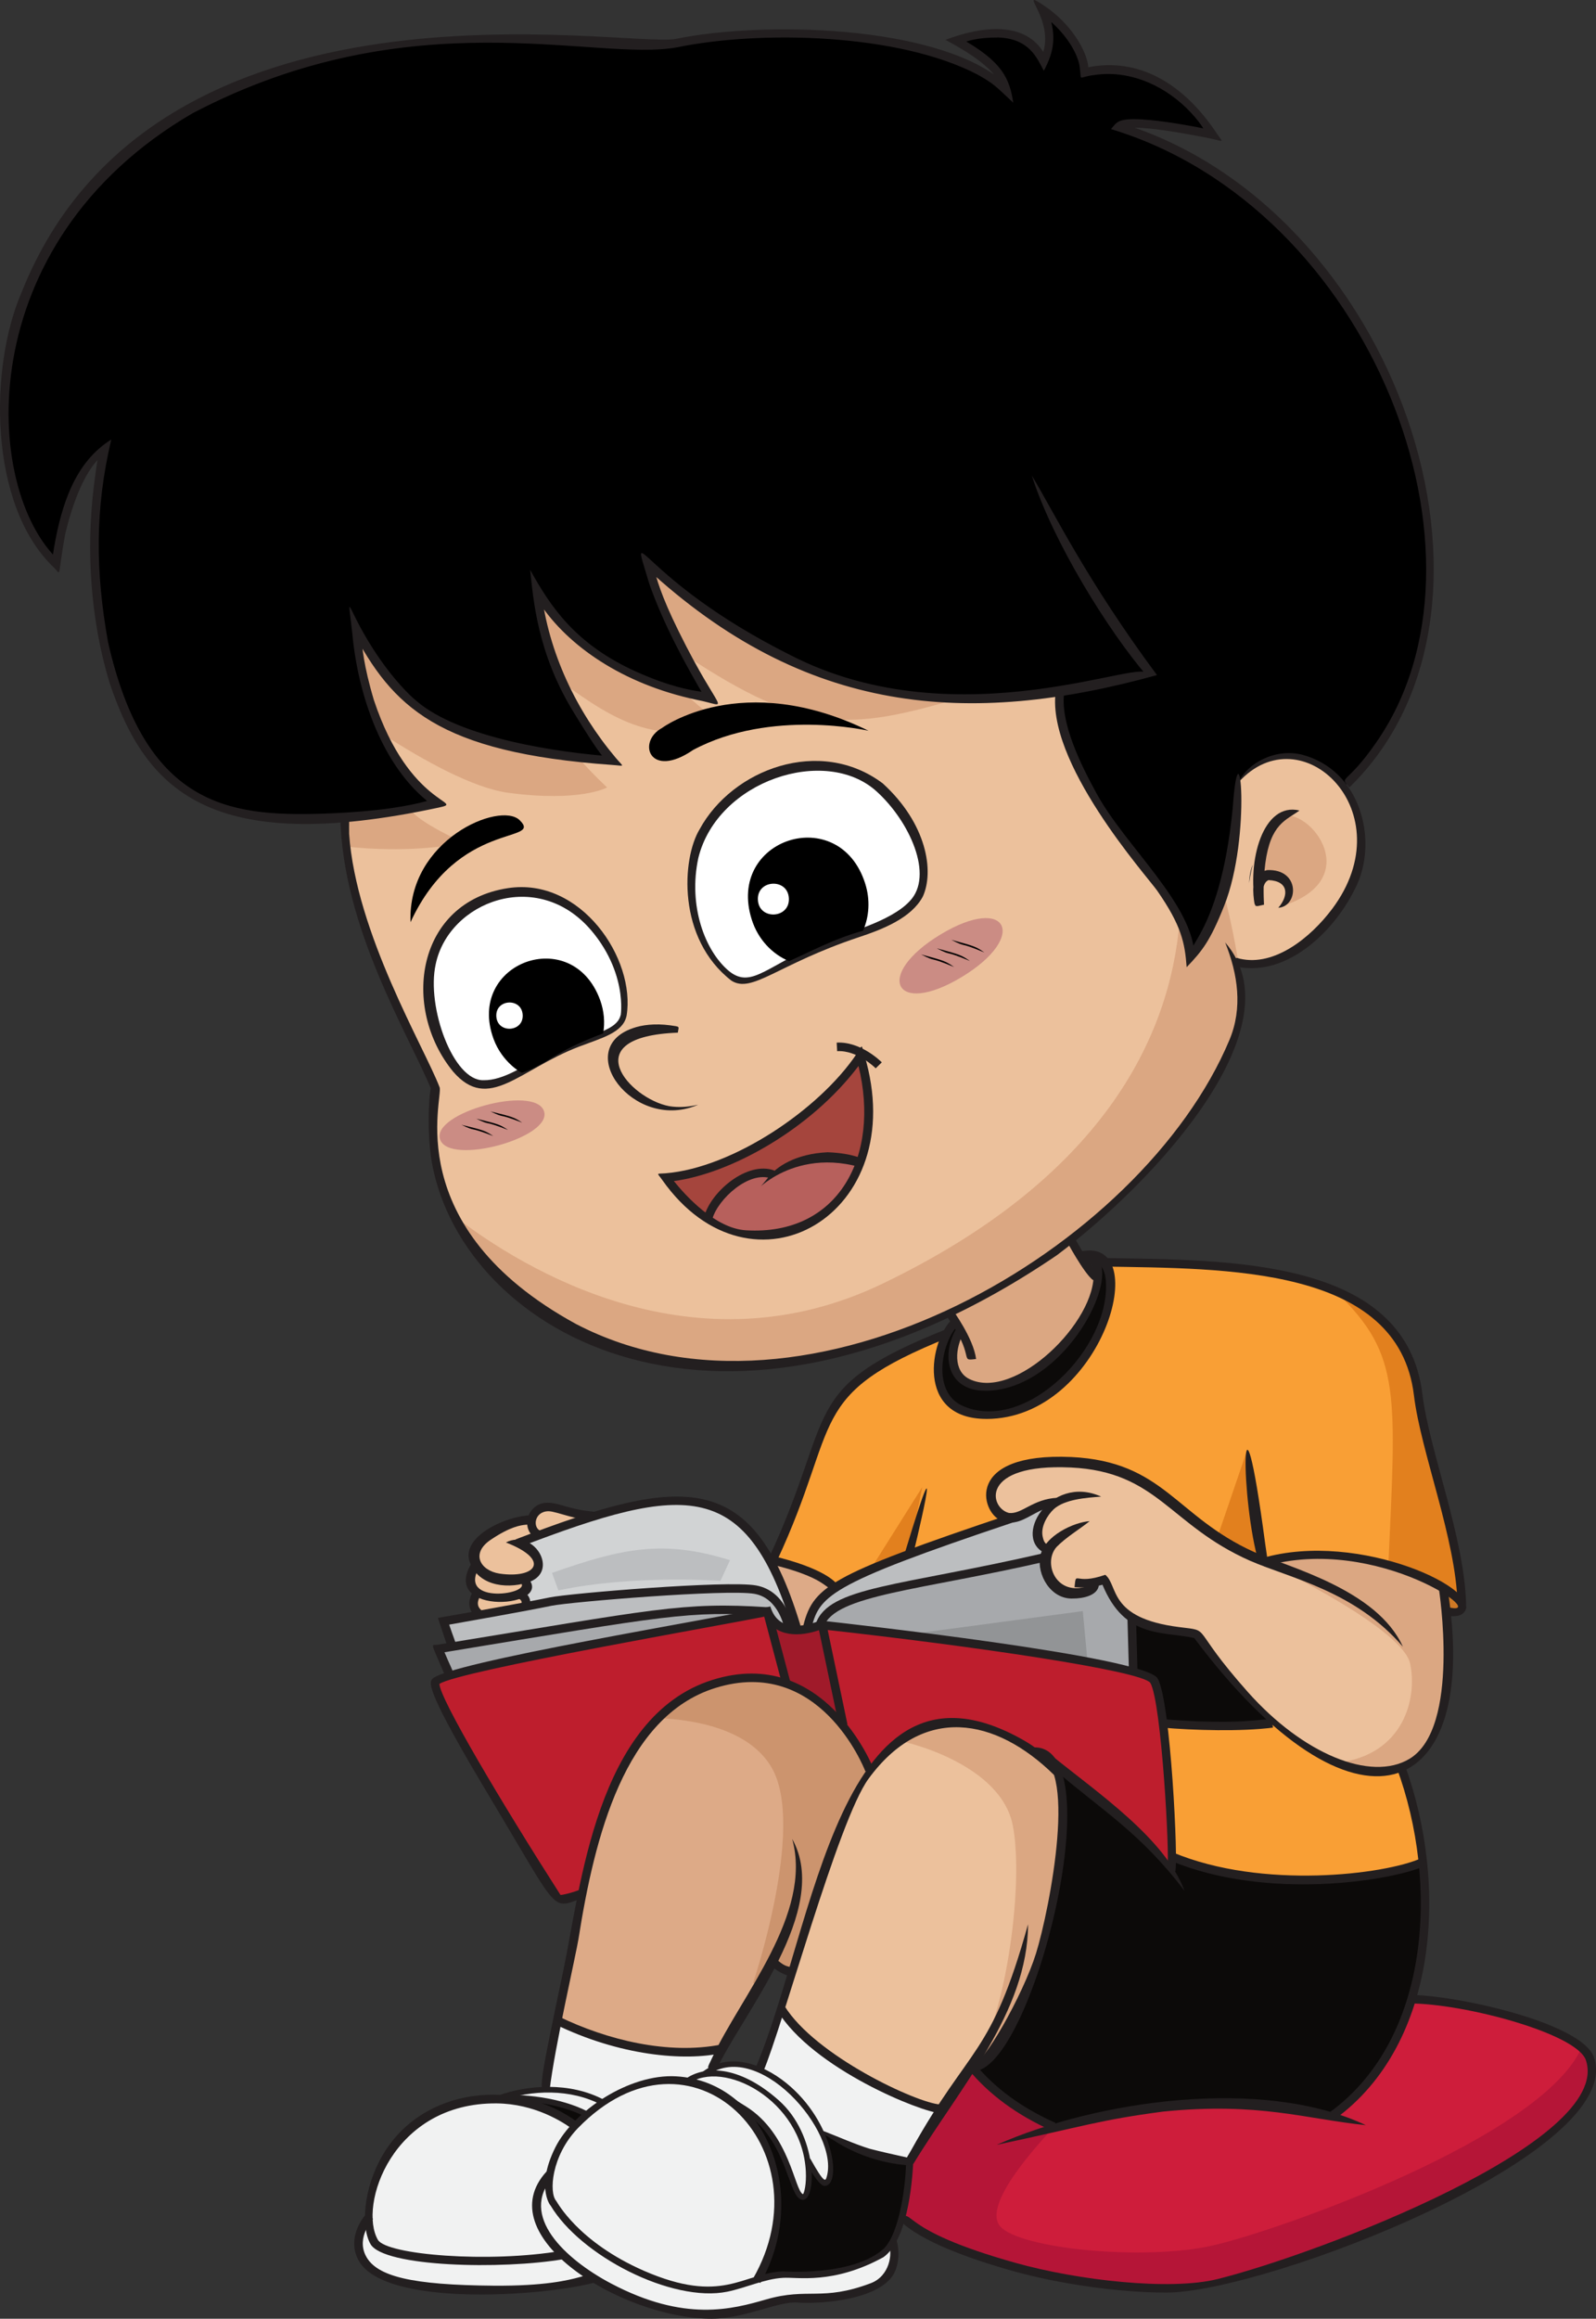 <?xml version="1.0" encoding="UTF-8"?><svg id="Cha03" xmlns="http://www.w3.org/2000/svg" viewBox="0 0 527.09 765.46"><rect x="0" y="0" width="527.09" height="765.46" fill="#333333" stroke="none"/><defs><style>.cls-1{fill:#ecc19c;}.cls-2{fill:#f99f35;}.cls-3{fill:#fff;}.cls-4{fill:#ce1d3b;}.cls-5{fill:#a7a9ac;}.cls-6{fill:#929496;}.cls-7{fill:#e2801e;}.cls-8{fill:#be1e2d;}.cls-9{fill:#dba782;}.cls-10{fill:#cb8c84;}.cls-11{fill:#ddaa87;}.cls-12{fill:#ce7925;}.cls-13{fill:#b7605c;}.cls-14{fill:#f1f2f2;}.cls-15{fill:#a01a2a;}.cls-16{fill:#a5453d;}.cls-17{fill:#d1d3d4;}.cls-18{fill:#0c0a09;}.cls-19{fill:#bcbec0;}.cls-20{fill:#cc946e;}.cls-21{fill:#231f20;}.cls-22{fill:#b51537;}</style></defs><path class="cls-4" d="m402.51,753.72c-15.29,3.83-45.64.77-67.32-5.29-35.26-9.85-36.23-16.77-37.2-16.77,5.03-20.11-4.81-11.55,22.78-49.58,6.8,8.33,16.12,15.07,27.24,20.01.36,1.56,21.94-6.44,46.81-7.75,24.98-1.31,44.95,5.13,45.2,4.08,10.76-7.83,20.05-18.27,26.26-38.43,16.66.26,55.51,9.63,58.82,19.68,9.67,29.02-91.54,66.31-122.59,74.05Z"/><path class="cls-18" d="m165.14,692.6c14.26-.48,27.15,3.65,28.77,5.54-1.38,1.11-2.82,2.32-3.99,3.6-14.34-10.61-31.94-8.84-24.78-9.14Z"/><path class="cls-14" d="m186.02,694.88c-12.84-3.59-20.88-1.75-20.88-2.32,15.46-5.56,32.25-1,34.11,1.67-8.94,5.89-1.33,3.95-13.23.65Z"/><path class="cls-14" d="m196.08,752.1c-1.58,3.15-68.28,9.51-76.56-6.81-3.2-6.33,1.37-12.23,2.43-13.49-.03,3.52.55,6.45,1.62,8.3,4.92,8.5,60.03,6.62,62.51,4.14,2.9,2.81,6.33,5.49,10,7.86Z"/><path class="cls-14" d="m121.95,731.8c.29-34.62,41.17-49.9,67.97-30.06-4.72,4.92-7.34,10.97-8.27,16.06-.29-.06-5.35,6.02-4.55,12.29,1.03,8.03,9.44,13.7,8.85,14.3-22.75,3.92-58.76,1.96-62.37-4.28-1.08-1.85-1.65-4.78-1.62-8.3Z"/><path class="cls-14" d="m181.65,717.79c-3.55,19.59,38.95,42.2,59.11,37.48,6.88-1.6,13.35-4.79,19.94-4.4,10.26.59,28.93-1.76,34.07-10.67.67,1.68,2.15,11.53-6.71,14.87-9.01,3.38-18.92,4.05-24.71,3.63-11.35-.83-27.62,14.61-62.17-3.61-34.2-18-22.23-37.84-19.53-37.3Z"/><path class="cls-14" d="m250.12,752.54c-3.07.9-6.16,1.99-9.36,2.73-23.49,5.49-90.82-28.56-41.51-61.05,39.05-25.83,72.26,20.47,50.87,58.32Z"/><path class="cls-14" d="m256.56,694.04c-17.6-15.57-29.32-6.61-21.49-10.88,4.85-2.61,11.02-1.78,15.72.14,26.3,10.8,29.28,53.65,16.01,29.79-.53.07-.67-10.57-10.24-19.05Z"/><path class="cls-14" d="m256.56,694.04c11.59,10.26,11.88,28.06,9.3,30.88-5.13,5.52-.36-18.79-26.18-32.57-.29.47-4.32-3.66-12.85-5.22,9.09-6.54,21.21-.63,29.73,6.9Z"/><path class="cls-18" d="m265.86,724.92c2.18-2.38.77-11.82.94-11.84,9.57,17.21,8.78.02,3.85-10.09,9.67,5.95,18.51,9.15,29.76,10.64-.22,7.36-1.8,19.82-5.65,26.57-5.11,8.86-23.72,11.26-34.07,10.67-3.55-.21-7.04.61-10.58,1.67,7.71-13.64,12.31-44.8-10.52-60.06l.08-.12c25.35,13.52,21.37,37.73,26.18,32.57Z"/><path class="cls-14" d="m190.64,690.78c-7.23-1.58-10.52-.46-10.52-1.02.64-5.58,2.23-14.19,3.93-22.73,1.75.83,15.72,7.33,29.9,9.5,26.72,4.13,26.85-6.39,21.12,6.63-5.18,2.82-5.4,1.93-8.24,3.98-10.4-1.9-19.96,2.05-27.57,7.09-.34-.48-4.99-2.65-8.62-3.44Z"/><path class="cls-14" d="m310.43,696.15c.66.45.15.08-10.02,17.48-11.25-1.49-20.09-4.69-29.76-10.64-4.76-9.78-12.91-16.84-19.86-19.7,2.94-6.94,6.85-20.45,7.09-20.37,11.33,18.69,47.16,33.05,52.55,33.22Z"/><path class="cls-11" d="m263.33,538.11c-7.29-24-12.05-23.95-8.13-23.01,17.51,4.23,20.26,8.92,20.26,8.92-5.84,3.16-8.5,11.96-8.98,13.75-1.14.23-2.19.33-3.14.33Z"/><path class="cls-17" d="m173.41,530.1c1.26-2.35-1.68-3.79-1.68-3.79,3.84-2.4.96-5.04.96-5.04-.08-.47,6.17-.73,4.87-6.31-1.19-5.12-6.91-5.06-6.78-5.45,59.82-22.69,77.46-21.12,92.56,28.61-.16,0-2.86.03-2.78-.38,0,0-1.76-11.31-11.12-12.98-15.79-2.82-76,5.44-76.01,5.34Z"/><path class="cls-19" d="m260.55,537.73c-.11.54-5.39-1.07-7.06-5.58-.17-.55-21.58-1.27-35.25.53-11.43,1.5-54.83,8.6-68.96,10.93l-2.79-8.39c98.54-17.25,111.46-14.19,114.06,2.52Z"/><path class="cls-19" d="m346.12,511.6c-.47.79-.76,1.61-.83,2.44-22.96,5.29-78.04,13.02-74.48,22.49-1.59.59-3.02.99-4.34,1.24.49-1.79,3.14-10.59,8.98-13.75,15.59-8.41,73.39-28.16,73.5-28.17-8.01,4.37-7.38,15.74-2.82,15.74Z"/><path class="cls-5" d="m253.45,532c-8.26,1.97-85.04,15.01-104.95,21.11l-3.69-8.77c72.56-11.98,83.15-14.2,108.64-12.34Z"/><path class="cls-5" d="m364.75,521.47c1.15.93,1.78,7.94,9.08,12.64-.09.14-.06,0,.42,17.71-22.74-6.29-102.64-15.63-103.44-15.28-3.56-9.49,52.18-17.35,74.48-22.49-1.23,15.01,16.96,13.71,16.15,8.24,1.08-.17,2.22-.42,3.31-.82Z"/><path class="cls-15" d="m271.13,536.41c.61.07.37-.07,7.33,33.17-.43.37-6.53-9.47-18.8-13.78.09-.26.1-.03-6.16-23.66,2.51,6.77,11,7.11,17.63,4.26Z"/><path class="cls-8" d="m148.49,553.11c17.9-5.48,104.97-21.06,105-20.96,6.26,23.62,6.26,23.4,6.16,23.66-6.63-2.34-14.57-2.84-23.87.08-25.15,7.86-36.86,36.28-43.51,69.26-.28-.07-6.53,2.4-8.04,1.65-49.43-77.1-41.7-71.84-35.74-73.69Z"/><path class="cls-8" d="m346.26,580.68c.85.91,1.73,2.17,2.47,3.92-18.97-18.35-43.24-23.36-61.51-.26-.43-.32-2.49-6.77-8.88-14.66l.11-.09-6.94-33.13c7.6.84,105.73,11.92,109.58,18.33,4.13,6.85,6.73,61.91,5.74,62.4-10.15-13.65-40.48-36.61-40.58-36.51Z"/><path class="cls-12" d="m482.78,529.68c.46,3.31-4.1,2.41-5.3,2.12-.44-4.8-.96-7.89-.96-7.89,0-.1,5.91,3.21,6.25,5.77Z"/><path class="cls-2" d="m462.73,583.44c.83,2.37,5.04,14.92,6.89,31.41-14.3,5.72-53,10.17-82.55-1.93-.08-8.91-1.23-29.7-3-44.01,14.68,1.27,35.34.89,36.32-.18,15.33,13.28,31.49,18.45,42.35,14.71Z"/><path class="cls-2" d="m334.59,501.02c0,.12-43.79,14.72-59.14,23.01-3.01-5.13-20.35-8.55-20.18-9.26,21.46-46.02,9.42-55.39,57.52-74.56-1.58,2.88-3.19,7.44-2.9,13.72.8,17.8,25.6,14.99,37.27,5.66,20.09-16.07,22.22-37.38,17.41-42.9,42.96.79,98.53.14,103.8,43.75,2.23,18.44,13.95,47.61,14.42,69.23-.74-5.48-23.06-13.93-36.59-15.62-17.99-2.28-27.48,1.88-29.11,1.23-25.46-10.18-31.45-25.32-49.64-30.41-13.51-3.78-27.03-2.06-33.23,0-10.43,3.48-7.85,17.15.38,16.15Z"/><path class="cls-18" d="m386.84,617.19c.24-.12.23-3.23.23-4.26,29.25,11.98,67.98,7.76,82.55,1.93,3.65,31.98-3.8,64.8-29.62,83.57-.22.97-20.9-5.35-45.19-4.08-25.38,1.34-46.42,9.38-46.82,7.74-11.11-4.93-20.43-11.67-27.22-20,5.05,2.88,19.29-25.78,22.72-36.79,4.25-13.66,12.67-54.02,2.78-64.62.1-.1,30.42,22.86,40.58,36.51Z"/><path class="cls-18" d="m374.25,551.82c-.49-17.71-.52-17.57-.42-17.71,7.01,4.55,15.51,3.92,21.4,5.39,8.79,11.81,16.2,21.48,25.16,29.24-1.77,1.95-30.47.69-36.32.18-1.95-15.77-2.34-15.07-9.82-17.1Z"/><path class="cls-18" d="m362.56,421.5c.25-4.58-1.98-6.63-4.46-6.6,12.36-3.68,13.7,24.98-10.94,44.69-11.67,9.33-36.47,12.14-37.27-5.66-.38-8.21,2.73-14.77,5.62-17.5.49.71,1.06,1.62,1.67,2.66-.2.33-2.78,4.78-2.43,9.83,1.53,21.49,46.23.59,47.82-27.42Z"/><path class="cls-11" d="m287.23,584.34c-11.76,14.97-24.35,67.21-26.56,66.5-8.21-2.37-2.46-7.12-9.15,3.13-3.95,6.09-9.46,15.26-13.15,22.37-17.91,3.49-38.04-1.55-54.32-9.32,8.37-41.85,7.13-36.49,8.22-41.88,16.54-82.15,64.3-82.36,86.07-55.47,7.04,8.68,8.27,14.2,8.88,14.66Z"/><path class="cls-1" d="m351.05,598.78c0,47.77-25.41,86.09-30.29,83.3-3.24,4.47-6.92,9.71-9.95,14.33-1.28-.85-4.99.23-25.73-10.55-19.8-10.3-26.95-22.84-27.3-22.96,8.35-26.04,19.98-66.52,29.44-78.56,18.27-23.13,42.45-18.17,61.51.25,1.34,3.05,2.31,7.54,2.31,14.19Z"/><path class="cls-1" d="m172.68,521.27c8.19,7.5-25.71,10.76-15.37-5.05,3.72,7.87,15.27,4.48,15.37,5.05Z"/><path class="cls-1" d="m157.69,525.75c3.69,2.23,11.59,2.09,14.04.56,0,0,2.94,1.44,1.68,3.79.07.36.05.29-15.25,3.05-.17-1.17-3.69-2.91-.47-7.41Z"/><path class="cls-1" d="m181.17,497.47c3.07,0,10.27,3.41,15.68,2.88.03.1-18.71,6.46-18.74,6.36-4.38-1.69-3.11-9.24,3.07-9.24Z"/><path class="cls-1" d="m178.12,506.76c-2.67.97-5.14,1.91-7.34,2.75l-.02.05c8.01,1.58,9.89,9.87,1.9,11.55-4.93,1-12.69.73-15.34-4.89-4.4-9.09,14.81-15.23,18.33-14.57-.89,3.83,2.44,5.01,2.47,5.11Z"/><path class="cls-1" d="m317.17,439.09c-2.39-4.07-1.56-1.96-3.35-5.74,15.08-7.06,28.35-15.3,39.85-24.07,1.17,2.14,6.68,12.22,8.89,12.22-1.59,28.01-46.28,48.92-47.82,27.42-.35-5.05,2.23-9.5,2.43-9.83Z"/><path class="cls-1" d="m466.19,581.85c-16.6,10.01-41.99-7.57-55.17-22.37-5.76-6.49-15.81-19.98-15.81-19.98-4.33-1.09-11.52-1.12-17.13-3.26-11.31-4.24-12.02-13.73-13.34-14.77-3.27,1.17-3.36.36-3.26,1.23.68,4.33-17.47,6.76-16.2-8.66.17-1.81.98-2.44.82-2.44-5.63-1.87-4.04-11.93,2.83-15.74-7.89.18-12.13,7.6-18.23,4.41-4.53-2.35-5.4-12.41,3.5-15.38,6.22-2.06,19.73-3.78,33.24,0,18.16,5.08,24.15,20.19,49.64,30.4.24,1.53,8.71-3.81,29.11-1.23,14.02,1.74,30.34,9.23,30.34,9.86,2.67,16.36,3.98,49.34-10.34,57.94Z"/><path class="cls-9" d="m319.08,684.43c.17-.49.71-1.26,1.68-2.35-.58.8-1.15,1.59-1.68,2.35Z"/><path class="cls-9" d="m351.05,598.78c0,47.77-25.41,86.09-30.29,83.3,10.67-11.93,17.68-58.91,13.74-79.38-3.94-20.47-35.42-27.55-35.42-27.55,17.74-11.19,34.57-5.13,49.66,9.45,1.34,3.05,2.31,7.54,2.31,14.19Z"/><path class="cls-20" d="m287.23,584.34c-11.76,14.97-24.35,67.21-26.56,66.5-8.21-2.37-2.46-7.12-9.15,3.13-.71,1.09-.08.91-2.82.68,0,0,17.32-51.17,6.3-70.85-7.37-13.16-26.03-16.12-37.57-16.63,22.85-22.92,57.12-15.45,69.67,17.07l.13.09Z"/><path class="cls-22" d="m402.51,753.72c-15.29,3.83-45.64.77-67.32-5.29-35.26-9.85-36.23-16.77-37.2-16.77,5.03-20.11-4.81-11.55,22.78-49.58,6.8,8.33,16.12,15.07,27.24,20.01.1.44-24.55,24.85-17.7,32.86,6.3,7.35,47.23,11.54,70.33,6.3,21.62-4.91,108.46-35.55,121.69-65.26,20.85,18.04-51.5,60.71-119.81,77.73Z"/><path class="cls-9" d="m441.69,581.92c22.1-2.61,26.45-21.52,24.01-32.75-2.44-11.26-42.54-30.95-48-33.58.44-.45,13.31-3.45,28.5-1.53,14.02,1.74,30.34,9.23,30.34,9.86,5.72,35.04.31,71.24-34.84,58Z"/><polygon class="cls-7" points="411.65 479.37 402.02 507.57 417.75 515.57 411.65 479.37"/><path class="cls-7" d="m441.96,427.15c20.75,20.24,19.11,33,16.53,90.14,0,0,18.5,5.9,24.8,9.84,0,0-7.87-33.46-10.63-44.08-6.7-25.85-.34-40.71-30.7-55.89Z"/><polygon class="cls-7" points="304.59 490.91 286.49 519.65 300.07 513.47 304.59 490.91"/><path class="cls-9" d="m317.17,439.09c-2.39-4.07-1.56-1.96-3.35-5.74,15.08-7.06,28.35-15.3,39.85-24.07,1.17,2.14,6.68,12.22,8.89,12.22-1.59,28.01-46.28,48.92-47.82,27.42-.35-5.05,2.23-9.5,2.43-9.83Z"/><path class="cls-6" d="m298.82,539.72l58.78-7.87,1.57,16.79s-54.06-8.92-60.35-8.92Z"/><path class="cls-19" d="m182.31,519.25c23.13-8.16,36.77-11.08,58.78-4.2l-3.15,6.82s-28.86-2.1-53.53,3.15l-2.1-5.77Z"/><path class="cls-21" d="m361.02,422.63c-3.05-2.29-8.66-12.74-9.29-13.93l2.49-1.33c7.86,14.78,9.6,11.52,6.8,15.25Z"/><path class="cls-21" d="m312.11,433.76l2.28-1.67c.29.4,7.13,9.77,7.97,16.54-5.99.75.43-.29-10.25-14.86Z"/><path class="cls-21" d="m325.34,459.11c-12.78,0-14.6-12.1-9.37-20.78l2.41,1.47c-2.95,5.04-3.67,12.82,1.81,15.47,15.1,7.29,42-19.1,40.96-35.28-.16-2.55-1.58-3.67-3.03-3.67-.03-2.98-.09-2.82.01-2.82,16.61,0-4.37,45.63-32.79,45.63Z"/><path class="cls-21" d="m325.75,468.41c-23.6,0-18.64-26.24-11.14-33.08l1.91,2.09c-5.35,4.97-9.11,21.93,1.29,26.64,20.93,9.47,49.15-19.16,47.4-41.35-.44-5.52-3.82-7.56-7.83-6.77l-.61-2.76c24.88-5.64,7.28,55.24-31.01,55.24Z"/><path class="cls-21" d="m481.37,529.71c-.48-21.64-12.14-50.25-14.41-69.09-5.16-42.78-62.41-41.79-102.59-42.51l.05-2.82c41,.73,99.88-.27,105.34,44.99,2.22,18.38,13.95,47.44,14.43,69.37l-2.82.06Z"/><path class="cls-21" d="m476.8,533.08l.79-2.71c16.71,4.81-22.77-24.21-60.03-13.27l-.79-2.71c32.22-9.45,74.79,10.98,66.39,18.21-1.54,1.33-4.4,1.04-6.35.48Z"/><path class="cls-21" d="m256.54,515.37l-2.56-1.2c22.5-48.21,9.31-55.69,58.45-75.35l1.05,2.62c-47.91,19.26-35.32,27.63-56.94,73.93Z"/><path class="cls-21" d="m161.82,593.37c-21.3-35.43-19.98-37.63-19.19-38.94,3.24-5.4,97.13-20.62,111.78-24.11,2.27,7.53,9.19,7.47,16.53,4.65,8.62.97,106.99,11.8,111.37,19.1,4.34,7.22,6.9,61.58,5.82,63.74-1.46-.73-.97-.53-2.59-1.09.87-3.77-1.97-55.08-5.65-61.19-3.09-4.01-58.19-12.1-108.58-17.67-7.29,2.73-15.19,2.58-18.7-4.22-12.44,2.62-101.18,17.91-107.48,22.25.1,4.87,20.45,39.17,39.98,69.67,1-.02,3.89-.77,6.56-1.76l.98,2.65c-10.84,4.02-7.62,5.55-30.83-33.06Z"/><rect class="cls-21" x="255.16" y="531.59" width="2.82" height="24.46" transform="translate(-130.76 83.88) rotate(-14.84)"/><rect class="cls-21" x="273.56" y="535.93" width="2.83" height="34.02" transform="translate(-107.48 68.09) rotate(-11.83)"/><path class="cls-21" d="m148.03,544.31l-3.4-10.21c8.84-1.54,28.1-4.94,36.91-6.76,6.56-1.36,58.52-5.67,68.14-3.96,10.23,1.83,12.18,13.64,12.26,14.14l-2.79.44c-.02-.1-1.74-10.33-9.97-11.8-9.07-1.61-60.74,2.64-67.07,3.94-8.82,1.82-28.07,5.22-33.77,6.22,2.84,8.52,3.26,6.8-.31,7.99Z"/><path class="cls-21" d="m147.35,554.02c-5.36-12.72-5.13-10.69-2.78-11.08,71.67-11.67,80.82-14.19,108.97-12.36l-.21,2.82c-25.86-1.75-33.03-.07-106.54,12.04,3.78,8.98,4.02,7.12.55,8.58Z"/><path class="cls-21" d="m262.08,538.85c-15.28-50.82-35.05-49.41-90.8-28.02l-1.01-2.64c56.16-21.56,78.84-23.41,94.52,29.86l-2.71.8Z"/><path class="cls-21" d="m272.1,536.88l-2.67-.93c4.34-12.21,27.4-12.19,75.54-23.28l.64,2.75c-41.61,9.61-69.72,11.06-73.51,21.46Z"/><path class="cls-21" d="m267.75,538.43l-2.74-.67c3.37-13.92,7.33-17.26,69.13-38.02l.9,2.68c-62.69,20.98-64.56,24.49-67.29,36.01Z"/><path class="cls-21" d="m394.39,540.75c-10.62-2.35-22.9.26-30.29-17.6-4.5,1.27-9.03.82-9.23.8.61-5.82-.17-.44,10.15-4.08,4.44,3.55.79,14.3,24.45,17.27,11.1,1.4,3-.67,22.62,21.41,18.18,20.45,40.63,29.74,53.39,22.08,17.01-10.2,9.74-56.03,9.67-56.49l2.79-.46c11.79,72.28-30.88,87.42-83.54,17.07Z"/><path class="cls-21" d="m463.31,543.62c-15.71-18.33-37.06-22.56-50.46-28.38-26.73-11.8-30.45-29.41-59.2-30.79-30.2-1.41-26.95,13.42-20.41,15.01,4.29.48,7.82-4.65,16-5.01,0,5.17.59.89-6.96,4.92-4.23,2.22-7.23,4.43-11.81,2.52-6.48-2.7-12.04-22.47,23.34-20.9,30.62,1.49,34.33,19.59,60.33,31.34,11.21,5.01,40.67,12.34,49.17,31.29Z"/><path class="cls-21" d="m363.66,494.06c-5.19.38-12.05.92-15.62,4.12-2.23,2.07-4.4,5.9-3.69,9.08.97,4.76,3.13.25,1.32,5.69-11.91-4.6.99-26.58,17.99-18.89Z"/><path class="cls-21" d="m359.88,502.16c-3.51,2.79-7.73,5.26-10.92,8.5-4.58,5.15-.4,15.86,9.35,13.22,1.57-.39,1.77-1.1,1.8-.98,3.03-.47,3.03-.81,2.77.6-.56,3.26-5.26,4.22-8.57,4.2-7.36.29-11.97-7.98-10.76-14.02,1.38-6.73,11.16-11.19,16.34-11.52Z"/><path class="cls-21" d="m347.42,703.38c-11.54-5.13-20.88-12-27.75-20.41l2.19-1.79c6.58,8.07,15.57,14.67,26.71,19.61l-1.15,2.58Z"/><path class="cls-21" d="m440.83,699.57l-1.66-2.28c33.33-24.22,36.1-75.89,22.1-113.75l2.65-.97c14.35,39.17,11.38,91.96-23.09,117.01Z"/><path class="cls-21" d="m339.52,635.21c-.04,28.87-22.51,53.87-37.88,79.14-3.1-1.82-2.9-.59-.6-4.75,19.32-34.66,26.28-30.5,38.49-74.39Z"/><path class="cls-21" d="m251.98,684.09l-2.59-1.12c19.79-45.9,27.57-143.22,88.66-108.49,3.75,2.13,7.78,5.29,11.97,9.39l-1.97,2.02c-19.28-18.86-43.16-23.4-61.24,1.35-10.06,13.78-28.33,81.78-34.83,96.85Z"/><path class="cls-21" d="m391.2,624.21c-14.84-19.52-27.55-26.69-43.75-40.71-2.57-2.36-2.51-1.32-.14-3.97,15.45,12.49,37.52,27.49,43.89,44.68Z"/><path class="cls-21" d="m181.52,689.92c-3.42-.39-4.91,5.3,4.62-39.89,5.52-26.19,10.74-83.46,49.23-95.49,36.83-11.51,52.9,28.8,53.06,29.21l-2.63,1.02c-.61-1.57-15.3-38.24-49.58-27.53-29.96,9.36-39.88,49.21-45.18,82.89-.75,4.78-7.96,36.23-9.51,49.8Z"/><path class="cls-21" d="m261.63,607.08c13.08,23.41-16.7,57.95-25.27,76.65-3.18-1.4-3.04-.31-1.14-4.46,9.3-20.12,33.26-47.41,26.41-72.19Z"/><path class="cls-21" d="m260.28,652.19c-3.46-.99-6.05-3.63-6.15-3.74l2.03-1.97c4.99,4.99,5.6.54,4.13,5.71Z"/><path class="cls-21" d="m415.77,516.01c-6.09-20.22-6.31-69.36,2.07-6.39.98,7.12,1.36,5.72-2.07,6.39Z"/><path class="cls-21" d="m386.33,614.15l1.09-2.6c29.54,12.33,69.98,7.22,81.83,1.93l1.12,2.59c-11.25,4.89-52.23,11.45-84.04-1.92Z"/><path class="cls-21" d="m321.55,683.7c-2.15,0-1.38-.57-.08-2.84,2.76,1.77,16.41-22.28,20.67-35.97,4.5-14.46,14.36-64.89-.48-65.23l.02-2.82c26.12,0-1.01,106.87-20.13,106.87Z"/><path class="cls-21" d="m329.18,708.04c32.79-14.54,87.57-22.66,121.88-6.49-19.96-2.03-35.11-7.65-66.91-4.48-21.34,2.83-25.83,4.78-54.96,10.97Z"/><path class="cls-21" d="m385.09,756.82c-16.04,0-35.73-2.97-50.28-7.03-32.86-9.18-37.84-17.08-38.03-17.41,5.7-3.45-1.31,3.48,38.8,14.69,20.36,5.69,50.83,9.21,66.58,5.28,33.53-8.38,130.56-45.35,121.6-72.22-2.94-8.82-40.19-18.75-58.27-18.75v-2.82c15.24,0,57.12,9.17,60.96,20.68,10.55,31.64-108.42,77.59-141.34,77.59Z"/><path class="cls-21" d="m310.39,697.56c-5.71-.17-41.96-14.5-53.72-33.9l2.41-1.47c10.2,16.51,43.73,32.05,51.4,32.54l-.1,2.82Z"/><rect class="cls-21" x="372.59" y="534.2" width="2.83" height="17.72" transform="translate(-15.01 10.65) rotate(-1.6)"/><path class="cls-21" d="m253.5,516.15l.64-2.75c18.8,4.34,22.21,9.36,22.54,9.92-5.33,3.12.52-1.7-23.17-7.17Z"/><path class="cls-21" d="m301.28,514.22c-3.14-1.26-2.72-.76-2.34-1.91,14.51-47.97,2.55,1.42,2.34,1.91Z"/><path class="cls-21" d="m167.1,509.19c9.25-4.75,18.13,9.97,7,13.29-7.49,2.23-16.73.71-19.18-7.49-1.95-8.22,12.53-14.54,20.35-14.79.58,6.25-.36-.56-13.15,8.07-6.79,4.52-3.51,10.2,2.8,11.2,11.95,1.76,17.21-4.44,2.18-10.27Z"/><path class="cls-21" d="m156.12,515.44l2.37,1.54c-8.21,13.36,18.36,9.12,13.23,5.31l1.92-2.07c11.62,10.61-29.73,13.92-17.52-4.78Z"/><path class="cls-21" d="m157.21,533.73c-3.55-2.81-2.08-6.86-.81-8.61,1.34.98.88.64,2.29,1.66-.21.3-2,2.95.27,4.74l-1.75,2.22Z"/><path class="cls-21" d="m174.65,530.77l-2.49-1.34c.43-.8-.32-1.47-1.07-1.85l1.25-2.53c2.23,1.09,3.55,3.42,2.3,5.72Z"/><path class="cls-21" d="m177.58,508.04c-4.01-1.6-4.45-6.63-1.88-9.62,3.14-3.68,7.57-2.16,11.03-1.16,10.86,3.12,9.81.04,10.26,4.51-5.7.58-13.08-2.88-15.83-2.88-4.71,0-5.4,5.47-2.55,6.53l-1.03,2.63Z"/><path class="cls-21" d="m183.25,668.21l1.24-2.54c16,7.79,36.24,12.72,53.7,9.27l.62,2.75c-12.85,2.91-34.36.89-55.56-9.48Z"/><path class="cls-21" d="m122.36,740.81c-3.14-5.44-2.5-18.21,4.02-29.37,13.19-22.57,44.41-25.73,64.5-10.76l-1.69,2.27c-3.4-2.53-12.65-8.44-25.11-8.58-34.6-.33-45.78,33.79-39.28,45.04,2.85,4.94,36.61,7.77,60.91,3.59l.48,2.78c-20.35,3.5-59.44,2.63-63.83-4.96Z"/><path class="cls-21" d="m118.27,745.93c-4.02-7.94,2.61-15.05,2.89-15.35l2.05,1.94c-.23.24-5.53,5.99-2.42,12.13,3.49,6.9,15.34,9.68,42.27,9.9,33.4.26,31.61-7.61,33.36-1.04-17.2,4.59-70.12,8.3-78.15-7.59Z"/><path class="cls-21" d="m193.29,698.76c-8.79-4.55-21.26-5.81-29.78-5.12l-.16-1.88c9.06-.74,21.68.61,30.81,5.32l-.86,1.67Z"/><path class="cls-21" d="m198.7,694.9c-10.26-5.49-23.23-4.98-33.25-1.45l-.64-1.77c9.22-3.32,23.3-4.58,34.77,1.57l-.89,1.66Z"/><path class="cls-21" d="m248.65,752.29c24.7-42.8-20.29-88.38-57.85-49.69-8.76,9.13-9.53,21.27-7.11,23.96.29.32,7.11,13.51,29.02,23.09,25.86,11.23,32.45.86,45.73.16.1,0,23.03,1.81,33.44-7.48,5.34-5.3,7.34-21.81,7.34-28.73l1.04,1.22c-7.45-.49-15.62-2.72-23.06-7.1-16.25-9.9,1.07-1.07,10.04,1.63,4.47,1.15,6.81,1.64,14.41,3.35-.38,9.36-2.26,27.03-9.9,32.45-16.65,9.1-28.29,6.49-33.21,6.81-5.99.33-12.18,3.3-18.3,4.56-18.32,3.75-48.64-11.86-58.47-28.54.79,1.07-5.37-5.1,1.64-19.1,5.95-11.85,24.29-24.37,39.94-23.44,29.82,1.72,44.22,39.62,27.76,68.23l-2.47-1.37Z"/><path class="cls-21" d="m265.16,726.22c-5.02,0-4.61-19.68-19.73-29.2-6.28-3.96-6.36-3.53-5.81-4.57-.63.9-.4,1.02-.76-.65.54-.81.57-.79,7.57,3.62,14.53,9.15,15.97,27.93,18.78,28.92.4-.55,1.14-3.23.92-7.54-1.2-23.56-27.35-37.18-38.76-28.89l-1.11-1.52c6.12-4.45,17.46-4.95,30.91,6.95,12.94,11.45,12.65,32.88,7.98,32.88Z"/><path class="cls-21" d="m272.32,721.61c-.63,0-2.15-.52-6.34-8.06l1.64-.92c4.71,8.47,5.01,7.32,5.38,6.08,4.49-14.79-23-46.64-39.97-33.13l-1.17-1.47c8.38-6.67,19.44-3.19,27.7,3.45,16.16,12.98,18.5,34.05,12.75,34.05Z"/><path class="cls-21" d="m235.16,765.46c-29.92,0-74.15-27.44-54.62-48.65l2.08,1.91c-11.42,12.72,4.11,27.15,19.22,35.12,24.31,12.81,39.96,8.48,51.21,5.24,13.84-3.99,18.4.72,34.51-5.34,6.25-2.35,7.35-9.8,5.9-13.04l2.58-1.15c.51,1.14,1.4,5.85-.41,10.18-3.87,9.3-23.97,11-32.37,10.38-6.17-.45-17.57,5.34-28.09,5.34Z"/><path class="cls-21" d="m383.68,570.31l.24-2.81c36.45,3.07,35.7-3.13,36.48,2.81-10.38,1.37-26.29.91-36.73,0Z"/><path class="cls-1" d="m175.17,430.02c91.19,60.23,208.85-24.51,232.39-87.27,5.96-15.94-.93-24.73.3-25.2,17.04,5.33,37.64-16.59,41.13-32.24,3.09-13.9-4.16-32.11-19.55-35.23-13.89-2.82-19.61,8.14-20.72,8.17.22,17.91-3.93,45.41-15.66,57.76-.4-10.76-10.84-25.51-17.96-33.17-27.98-34.5-25.32-53.12-24.98-54.96-47.43,6.33-91.3.52-135.87-41.52,1.93,11.66,14.29,34.19,20.29,44.09-28.66-4.35-49.85-20.97-57.26-35.45,1.47,19.97,13.44,42.92,25,56.12-56.21-3.15-72.29-19.75-84.69-43.63,1.48,21.63,10.28,46.02,26.88,57.78-6.91,1.58-19.26,3.52-30.7,4.36-1.1,33.17,26.41,79.41,30.06,89.79-4.41,27.1,6.9,54.53,31.32,70.63Zm237.37-138.52c0-.78.16-3.77,1.18-6.07-.77,3.1-1.1,5.46-1.18,6.07Z"/><path class="cls-9" d="m423.07,299.23c29.77-9.21,7.54-35.23-1.18-29.13-3.94,2.76-5.9,19.68-5.9,19.68,0,0,13.78-2.36,7.08,9.45Z"/><path d="m408.72,258.24c.97-.03,7.12-10.93,20.72-8.17,6.21,1.26,10.95,4.86,14.28,9.53,30.19-21.54,40.79-93.67,8.25-147.92-34.05-56.76-82.56-69.78-82.56-69.78,2.59-3.63,31,2.53,31,2.53-16.81-27.78-42.17-20.5-42.17-20.5-.84-12.28-13.9-20.69-13.9-20.69,4.33,9.74.64,16.71.39,17.13-6.77-15.78-29.08-6.99-29.08-6.99,15.83,8.06,16.94,16.71,16.94,16.71-13.83-15.33-64.24-25.4-116.73-14.46-15.01,1.02-67.63-11.87-127.76,9.35C-14.81,61.27-8.85,162.74,18.53,186.11c3.6-30.82,16.06-38,16.06-38,0,0-8.42,32.87,1.26,70.98,9.77,38.45,32.18,63.56,108.65,46.16-.49-.34-24.03-16.05-26.88-57.78,13.08,25.2,30.02,40.43,84.69,43.63,0,0-22.77-26.02-25-56.12,0,0,14.88,29.07,57.26,35.45,0,0-17.87-29.46-20.29-44.09,0,0,44.29,41.78,91.44,43.73,16.6.7,32.01-.54,44.42-2.21-.35,1.84-3.01,20.47,24.98,54.96,0,0,17.38,18.7,17.96,33.17,0,0,16.17-17.06,15.66-57.76Z"/><path class="cls-9" d="m175.17,430.02c91.19,60.23,208.85-24.51,232.39-87.27,6.81-18.22-2.89-25.7,1.41-24.93-1.36-8.82-3.28-17.17-4.94-23.53-4.62,15.02-10.97,21.71-10.97,21.71-.15-3.9-1.53-8.1-3.47-12.16-3.21,39.38-26.2,85.28-98.03,119.88-61.89,29.82-118.22-4.3-141.73-22.43,5.36,11.15,13.82,21.13,25.34,28.72Z"/><path class="cls-9" d="m214.26,186.35c1.33,8.03,7.32,20.52,12.44,30.17,38.63,25.49,53.38,24.94,90.82,13.75-40.31.39-77.4-19.52-103.26-43.92Z"/><path class="cls-9" d="m177.3,194.98c.82,11.08,4.43,21.62,8.66,30.49,16.65,12.29,31.98,21.22,51.64,12.85,0,0-5.25-3.62-11.6-9.57-35.86-8.65-48.71-33.77-48.71-33.77Z"/><path class="cls-9" d="m117.61,207.47c1.28,18.73,7.84,33.86,8.83,34.91,13.39,8.64,29.81,17.77,41.38,19.33,23.91,3.2,32.68-1.76,32.68-1.76,0,0-4.22-3.85-9.67-9.95-47.55-5.85-60.41-17.86-73.21-42.52Z"/><path class="cls-9" d="m114.24,279.47c7.69.85,23.41,1.88,38.9-1.25-32.3-15.09-2.5-11.29-39.34-8.61-.11,3.19.05,6.49.44,9.87Z"/><path class="cls-21" d="m409.08,258.23c2.82-6.24,12.05-11.28,20.89-9.11,19.47,5.14,24.92,27.93,18.26,42.74-6.75,15.02-23.33,31.43-40.77,27.04.96-3.25.38-2.81,2.07-2.4,11.41,2.6,23.28-6.94,30.43-16.46,23.97-32.02-10.19-64.7-30.89-41.82Z"/><path class="cls-21" d="m404.64,311.15c24.06,27.7-22.97,78.71-55.54,103.18-110.36,75.05-195.9,26.29-206.41-30.18-2.2-12.3-.52-28.29-.17-24.29-7.4-18.1-29.58-53.63-30.13-90.55,3.56.13,2.8-1.07,2.91,5.96,2.26,32.89,24.87,70.54,29.88,83.66,1.35,3.33-13.68,46.07,45.06,78.15,76.49,39.86,186.98-24.87,215.82-93.85,4.38-10.48,2.77-21.63-1.43-32.07Z"/><path class="cls-21" d="m340.81,157.07c7.47,12.38,18.13,34.55,41.29,65.79-62.42,17.29-116.26,13.12-168.8-35.49,4.9-2.61-1.15-3.16,10.85,21.06,14.05,28.51,17.64,24.81,5.86,22.58-24.74-5.27-42.49-18.02-51.55-31.54-3.22-4.52-2.75-3.74.25-4.59,2.41,20.7,11.8,40.05,24.65,55.3,2.73,3.24,3.17,2.64-1.15,2.34-57.82-4.07-72.6-19.32-85.87-44.45,5.44-1.5.23-.07,7.15,23.07,11.81,35.47,30.89,33.43,21.33,35.47-75.61,16.18-96.81-5.82-108.7-41.39-6.27-20.81-7.69-43.59-5.15-64.57,2.03-15.89,2.06-13.03,4.3-11.34-7.3,4.46-11.64,18.34-13.66,26.65-2.87,15.35-1.05,14.04-4.01,11.2C-3.84,166.58-3.57,121.17,7.1,96.59,51.03-13.95,206.56,15.9,223.06,12.86c28.79-5.92,85.3-4.67,107.65,13.56,3.68,3.43,3.66,2.39.47,3.85-1.07-7.3-13.2-14.02-18.93-17.12,11.89-4.51,26.5-6.4,32.71,4.71,1.38,2.58,1.71,2.02-1.46,1.84,6.52-12.52-8.84-24.63,1.6-17.64,8.41,5.63,13.83,14.57,14.32,20.05.29,2.23.69,2.04-1.58.45,13.52-3.38,30.04.75,43.77,21.13,2.48,3.68,2.79,3.01-1.51,2.11-5.34-1.12-23.36-4.64-28.67-3.38-1.27.17-.59,1.16-1.68-1.89,91.4,27.63,136.89,160.09,75.92,219.38-3.61-3.78-1-.6,8.68-14.59,43.08-61.31-1.45-176.69-87.43-202.7,1.9-2.23,2.13-3.64,10.18-3.2,6.93.4,16.8,2.19,23.6,3.62-3.1,4.34.23,1.51-9-7.5-8.3-7.96-19.28-12.39-30.2-10.79-5.6.63-4.26,2.4-4.87-2.21-.24-3.14-2.69-8.79-8.3-14.22-4.83-4.64-5.77-3.03-2.71-5.65,3.63,8.65,2.51,14.35-.89,20.7-2.26-4.2-4.73-10.57-14.93-10.99-14.38-.1-13.79,5.26-13.52-.27,15.3,8.28,17.13,14.23,18.36,21.8-6.23-5.8-6.16-6.09-11.82-9.3-26.09-13.62-71.69-14.66-99.27-8.98-26.89,4.96-87.38-16.31-159.92,21.74C-10.26,80.35-5.73,161.72,19.45,185.04c-3.13,1.23-2.47,1.97-1.58-4.39,2.45-13.99,6.83-28.04,18.88-35.55-5.44,22.91-5.22,43.71-1.07,66.88,12.24,53.82,39.56,57.57,70.36,56.65,40.44-1.36,38.89-8.77,37.72-2.19-16.51-11.45-24.85-34.8-27.14-54.76-1.99-19.58-2.96-11.15,8.72,5.71,4.57,6.63,9.45,11.76,12.14,13.96,14.38,12.43,47.41,17.14,64.9,18.37-.99,2.02.06,6.63-12.46-13.82-12.74-20.32-13.78-38.63-14.84-47.79,6.73,12.1,14.86,24.56,35.13,33.67,22.07,9.82,26.42,4.45,23.12,9.39-7.06-11.85-14.36-25.47-18.91-38.49-6.96-23.66-3.51-1.6,46.36,23.45,56.29,29.17,120.19-.67,117.85,6.82-12.62-14.75-30.82-43.95-37.84-65.87Z"/><path class="cls-21" d="m351.55,228.02c-1.83,10.22,5.78,25.19,10.8,34.27,9.6,17.4,32.13,36.64,32.13,53.66-5.99-2.25,8.17-4.35,12.63-49.08,2.15-31.17,6.37,9.19-2.83,32.17-4.69,11.79-7.28,14.88-12.38,20.25-.6-8.06-1.7-13.68-9.71-25.23-3.21-4.61-37.56-42.96-33.4-66.62l2.76.59Z"/><path class="cls-21" d="m429.14,267.57c-4.38,3.22-9.53,4.31-11.27,17.48-.91,7.21-.42,12.85-.42,13.61-3.03.59-3.06,1.39-3.49-3.21-.34-4.18.53-7.31,4.52-8.21,11-.49,10.43,11.99,3.69,12.44,3.5-4.03,3.47-8.86-3.24-9.14-2.4,1.03-1.87,5.38-1.5,7.96-2.99.59-2.77.64-2.77.54-2.92-14.85,2.47-34.36,14.48-31.48Z"/><path class="cls-16" d="m284.11,348.66s7.58,25.2-4.61,44.25c-12.19,19.04-35.78,14.93-40.7,12.75-4.92-2.18-16.37-12.31-18.91-16.92,25.92-5.03,47.57-17.23,64.22-40.08Z"/><path class="cls-13" d="m284.19,384.21c-11.04-4.72-23.78-1.22-29.02,4.31-2.41-3.12-14.61-.89-22.38,14.05,13.73,10.71,41.17,5.3,51.4-18.36Z"/><path class="cls-3" d="m301.62,298.29c-8.34,8.97-19.75,8.09-43.23,20.47-5.7,2.97-12.46,6.76-16.24,4.16-14.72-10.08-17.03-34.67-10.05-48.06,9.33-17.87,39.08-31.12,58.36-15,15.3,12.79,17.29,31.85,11.16,38.43Z"/><path class="cls-3" d="m205.96,335.15c-.76,5.71-10.31,7.05-21.38,11.93-4.52,1.98-19.14,10.91-19.19,9.95-16.19,5.36-24.54-16.53-23.78-32.13,1.15-23.98,24.69-34.82,40.84-29.07,12.11,4.32,25.73,22.52,23.52,39.32Z"/><path d="m135.58,304.43c-1.03-27.27,29.59-39.97,36.02-33.69,8.04,7.84-20.35-.33-36.02,33.69Z"/><path d="m218.66,240.3s26.33-19.53,68.18.94c0,0-32.22-7.42-57.94,6.34-14.37,9.86-18.68-2.7-10.24-7.28Z"/><path class="cls-21" d="m223.86,340.9c-34.3,1.28-15.98,21.8-2.84,24.27,6.11,1.01,11.32-1.2,8.9-.22-20.97,8.41-40.83-18.65-20.94-25.52,2.98-1.07,7.2-1.64,12.37-.95,3.48.5,2.78.26,2.51,2.42Z"/><path class="cls-21" d="m218.73,389.55c-1.79-2.55-2.17-1.96,1.04-2.22,22.09-1.78,50.7-20.93,63.16-39.45,2.1-3.15,1.4-3.36,2.53.38,15.86,52.69-37.11,83.24-66.73,41.3Zm3.81.33c3.67,4.58,13.59,15.66,23.85,16.27,30.56,1.8,44.4-24.52,37.14-54.25-15.97,21.16-42.58,35.58-60.98,37.99Z"/><path class="cls-21" d="m283.92,385.28c-25.1-7.09-38.11,13.31-30.33,3.58,2.65-3.64,9.15-8,19.76-8.48,8.89.34,12.14,2.58,11.64,2.29l-1.06,2.62Z"/><path class="cls-21" d="m235.27,402.4l-2.73-.73c2.21-8.32,14.32-18.58,23.24-15.25-.57,1.53-.39,1.03-.98,2.65-7.39-2.76-17.75,6.83-19.54,13.33Z"/><path class="cls-21" d="m289.21,352.68c-.06-.06-6-6.05-12.73-5.67l-.16-2.82c7.94-.44,14.62,6.23,14.9,6.51l-2.02,1.98Z"/><path class="cls-21" d="m274.71,309.82c4.26-1.65,19.45-5.55,25.71-12.31,8.15-8.44-.03-26.4-10.92-36.25-16.8-15.24-52.52-3.68-58.86,21.92-3.42,15.8,2.13,30.72,10.11,37.39,7.86,6.32,12.85-2.67,33.96-10.75Zm-33.13,13.93c-18.04-13.93-16.4-40.28-10.52-50,10.85-19.91,39.76-30.69,60.46-15.15,14.58,13.29,17.06,29.03,13.25,37.37-3.8,7.1-13.14,10.77-21.28,13.47-26.71,8.92-35.1,18.61-41.91,14.31Z"/><path class="cls-21" d="m206.92,335.35c-1.15,5.55-8.11,7.28-15.67,10.16-19.79,7.55-29.88,21.87-41.63,8.22-17.28-21.13-12.1-55.89,18.09-60.53,24.09-3.74,42.33,23.3,39.22,42.15Zm-11.71-28.26c-17.78-20.8-47.02-9.44-51.32,11.23-3.11,14.06,5.78,38.61,15.83,38.28,6.6.1,13.69-4.96,18.9-7.84,13.07-7.08,25.19-7.57,26.37-13.8-.49,3.05,3.4-12.37-9.78-27.88Z"/><path class="cls-3" d="m257.87,289.39c4.61,4.96,12.1-2.01,7.49-6.96-4.61-4.96-12.1,2.01-7.49,6.96Z"/><path class="cls-3" d="m169.72,323.83c2,4.95,8.5,2.32,6.49-2.63-2-4.95-8.5-2.32-6.49,2.63Z"/><g><path class="cls-10" d="m145.35,376.15c2.99,8.79,37.29-.57,34.3-9.36-2.99-8.79-37.29.57-34.3,9.36Z"/><path d="m172.46,370.61c-2.72-1.75-2.88-1.86-10.49-3.71,5.46,2.58,1.68.28,10.49,3.71Z"/><path d="m167.77,373.01c-2.77-1.78-2.92-1.87-10.49-3.71,5.47,2.58,1.61.25,10.49,3.71Z"/><path d="m162.89,375.03c-2.71-1.75-2.85-1.85-10.49-3.71,5.43,2.57,1.64.27,10.49,3.71Z"/></g><g><path class="cls-10" d="m310.58,308.51c-22.15,13.4-15.11,27.42,7.04,14.02,22.15-13.4,15.11-27.42-7.04-14.02Z"/><path d="m315.11,319.24c-2.8-1.9-2.97-2.02-10.93-4.17,5.67,2.84,1.83.36,10.93,4.17Z"/><path d="m320.3,317.23c-2.8-1.9-2.97-2.02-10.93-4.17,5.66,2.84,1.68.31,10.93,4.17Z"/><path d="m325.1,314.43c-2.8-1.9-2.94-2.01-10.93-4.17,5.66,2.84,1.85.37,10.93,4.17Z"/></g><path d="m199.19,341.15c-16.36,6.1-18.7,10.28-26.84,12.99-.09.1-6.51-3.43-9.35-11.17-9.22-25.21,25.93-38.08,35.18-12.88,1.35,3.7,1.64,7.51,1.02,11.06Z"/><path d="m285.02,307.26c-9.29,2.47-18.31,7.37-24.44,10.03-5.57-2.32-10.25-7.21-12.31-13.72-8.53-26.85,28.93-38.76,37.46-11.91,1.72,5.4,1.33,10.95-.71,15.59Z"/><path class="cls-3" d="m172.62,335.05c.3,5.76-8.41,6.22-8.71.45-.3-5.76,8.41-6.22,8.71-.45Z"/><path class="cls-3" d="m260.53,296.54c.35,6.77-9.88,7.3-10.23.53-.35-6.77,9.88-7.3,10.23-.53Z"/></svg>